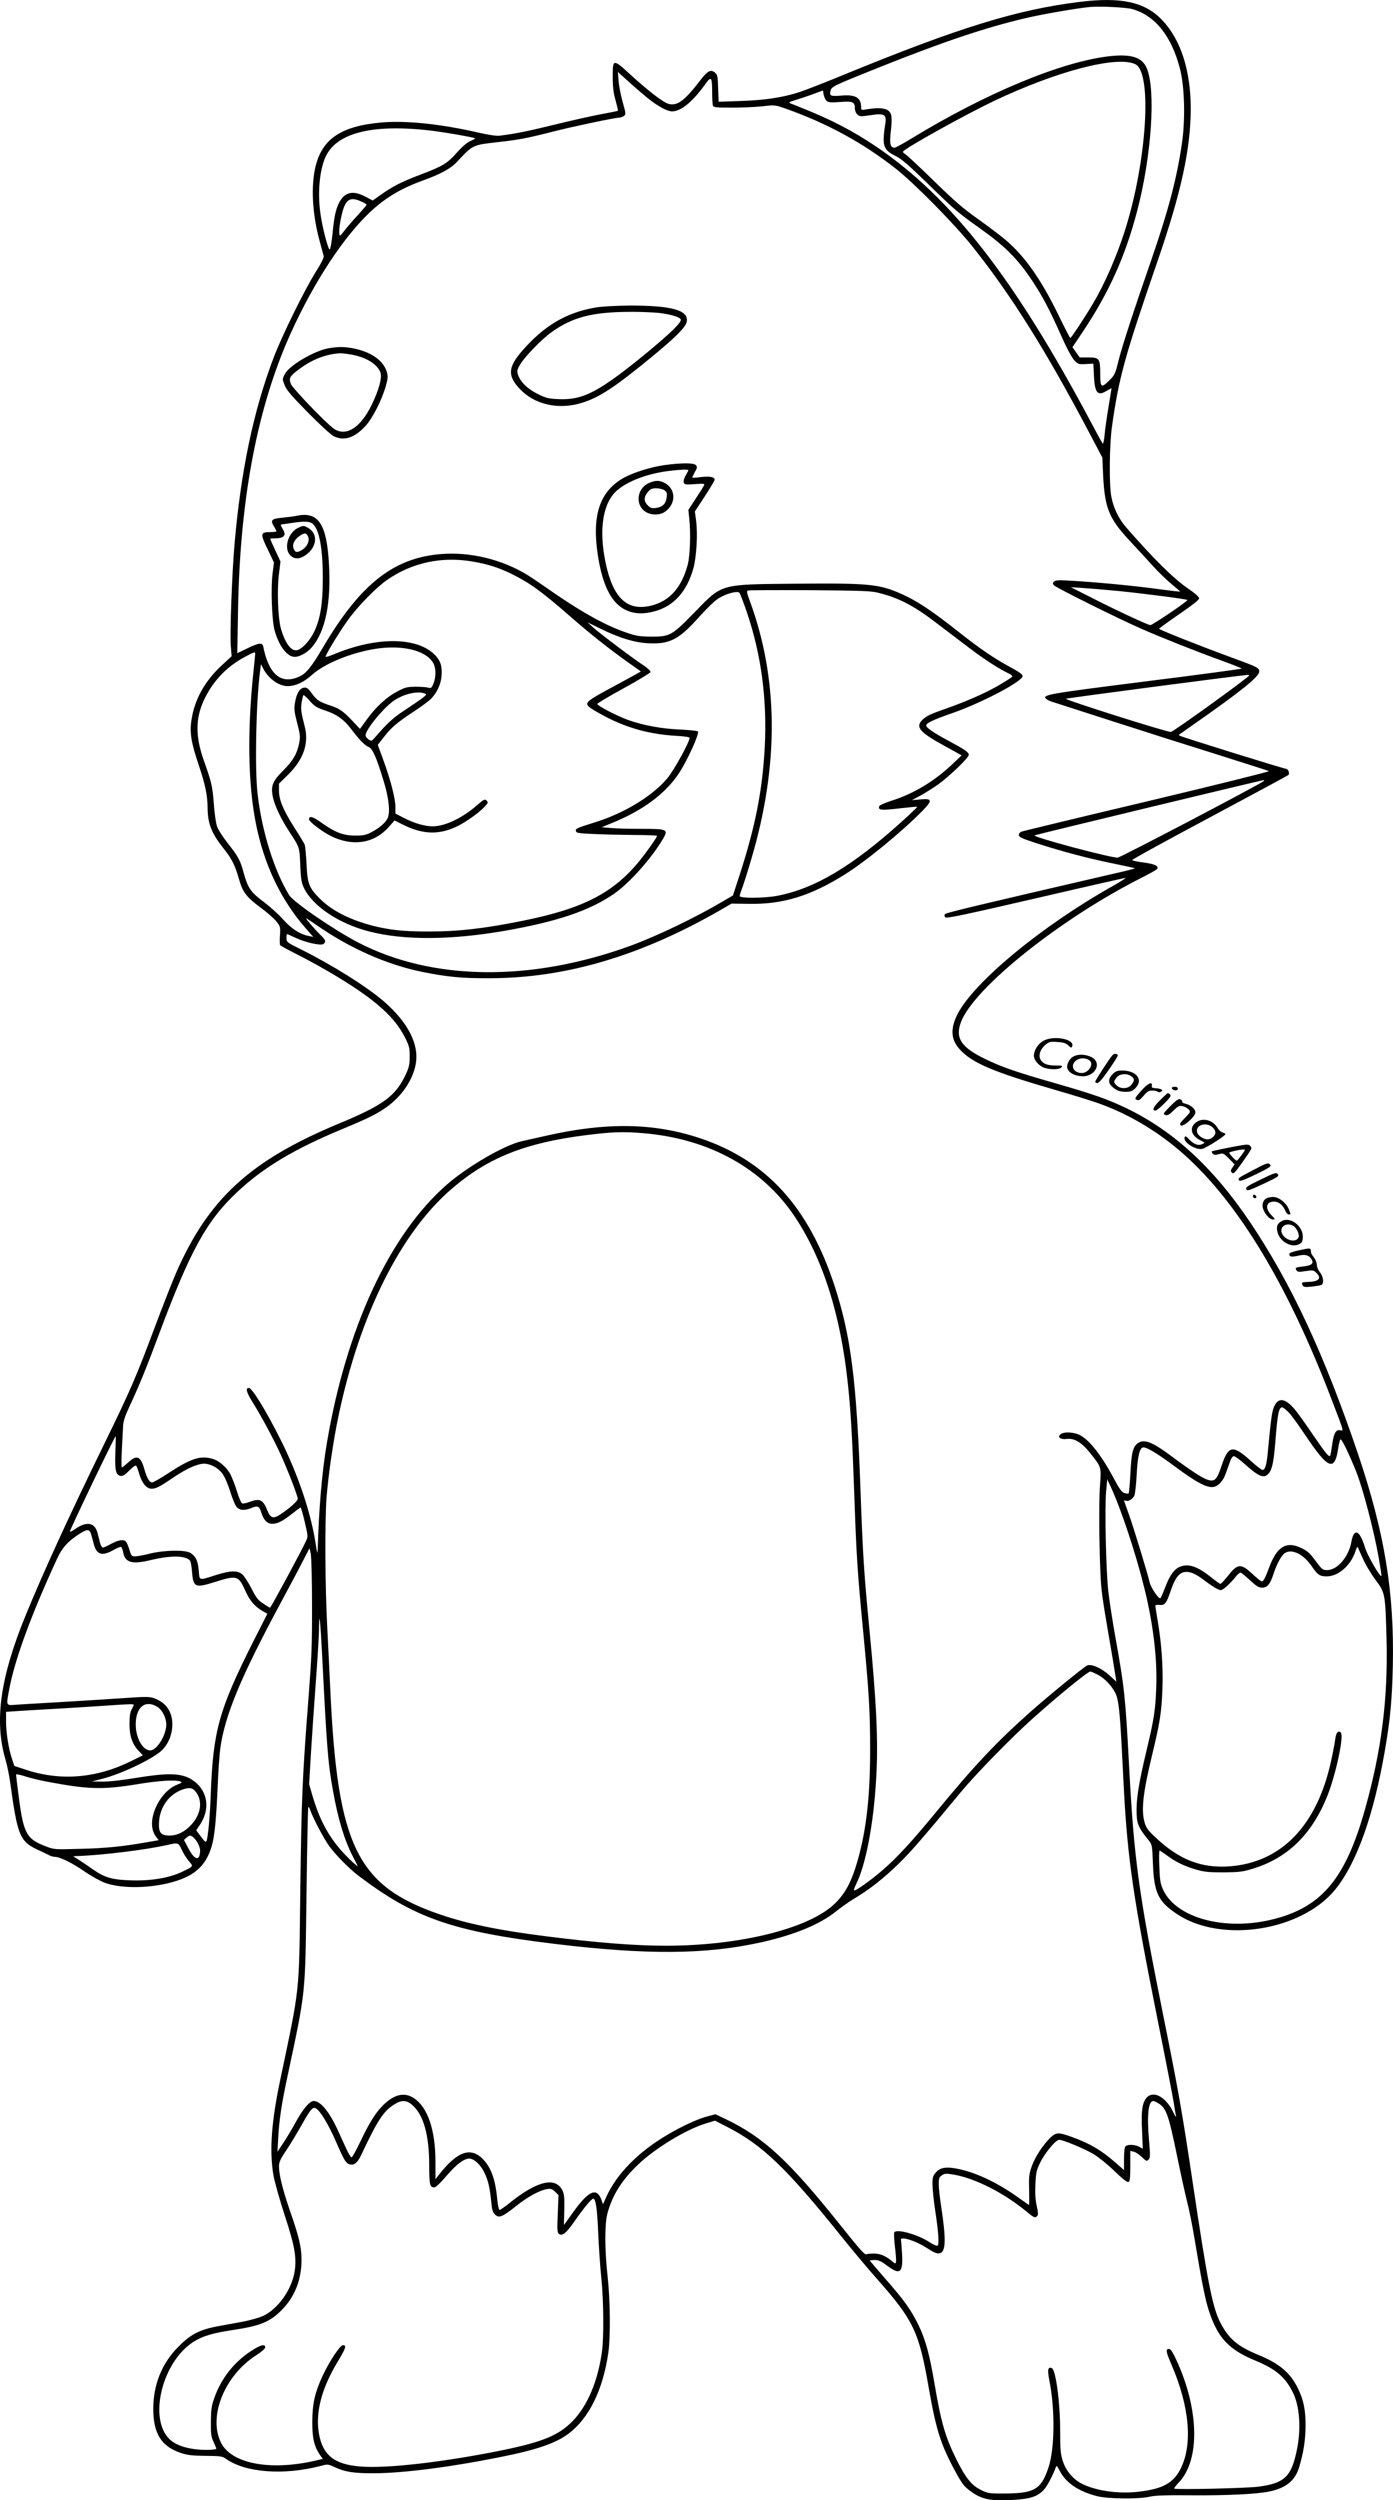 <?xml version="1.0" encoding="UTF-8"?>
<svg xmlns="http://www.w3.org/2000/svg" version="1.0" viewBox="0 0 1112.692 1996.814" preserveAspectRatio="xMidYMid meet">
  <g transform="translate(-232.16,1998.957) scale(0.1,-0.1)" fill="#000000" stroke="none">
    <path d="M10950 19975 c-505 -62 -970 -206 -1875 -577 -154 -64 -317 -127 -362 -142 -132 -44 -281 -67 -475 -73 l-176 -6 -4 107 c-3 98 -5 109 -26 126 -34 28 -59 14 -120 -66 -123 -160 -182 -203 -250 -184 -43 11 -168 108 -314 242 -128 118 -133 117 -132 -27 0 -81 6 -131 23 -189 12 -43 20 -80 19 -81 -2 -2 -66 -15 -143 -29 -77 -15 -248 -53 -380 -86 -215 -52 -285 -66 -420 -84 -25 -4 -84 5 -165 23 -306 71 -589 100 -786 82 -331 -30 -483 -140 -529 -384 -30 -156 -14 -369 41 -567 14 -52 28 -104 31 -115 3 -13 -19 -57 -62 -125 -90 -143 -272 -513 -339 -690 -160 -423 -260 -899 -311 -1485 -20 -233 -38 -712 -30 -813 l7 -83 -81 -75 c-135 -126 -216 -272 -240 -435 -16 -101 -2 -182 60 -366 51 -152 68 -235 69 -338 1 -125 32 -202 130 -325 61 -75 91 -135 121 -243 29 -103 60 -142 172 -226 51 -37 108 -87 126 -110 32 -41 33 -45 29 -111 -3 -37 -2 -73 1 -78 3 -5 49 -31 101 -57 271 -136 528 -294 674 -416 106 -88 176 -172 224 -268 33 -67 37 -82 36 -151 0 -63 -6 -87 -31 -141 -82 -174 -178 -245 -537 -394 -707 -294 -1041 -601 -1300 -1196 -30 -69 -104 -259 -165 -421 -153 -409 -196 -509 -413 -953 -274 -561 -481 -1013 -621 -1355 -204 -497 -252 -844 -162 -1152 14 -46 32 -135 40 -198 56 -408 76 -456 213 -521 37 -17 79 -37 94 -45 14 -8 36 -14 47 -14 41 0 140 -49 237 -116 53 -37 127 -78 163 -91 122 -45 327 -46 504 -4 205 49 303 133 351 301 22 78 34 202 46 465 5 127 15 266 21 310 36 264 165 573 481 1160 80 149 165 308 188 355 l44 85 10 -45 c5 -25 10 -208 10 -415 1 -313 -4 -423 -27 -720 -51 -658 -57 -808 -67 -1575 -10 -820 -1 -734 -159 -1487 -71 -335 -88 -565 -56 -762 9 -53 49 -195 91 -325 84 -254 99 -351 75 -469 -29 -136 -132 -277 -243 -331 -33 -16 -103 -36 -165 -48 -59 -11 -153 -28 -207 -38 -141 -27 -213 -64 -311 -164 -130 -131 -198 -299 -199 -491 -1 -201 64 -305 224 -357 52 -17 91 -21 195 -22 118 -1 133 -3 162 -24 154 -110 461 -133 754 -57 59 16 61 15 112 -8 83 -40 158 -51 322 -50 234 2 605 49 1001 129 293 58 444 110 548 188 163 123 274 349 317 647 18 125 15 418 -6 609 -24 215 -24 413 -2 500 39 146 115 268 244 391 138 132 385 282 543 330 l73 22 101 -52 c277 -142 471 -328 903 -866 88 -110 218 -265 289 -345 294 -333 336 -421 414 -870 59 -337 96 -454 212 -668 53 -97 69 -119 119 -156 87 -65 155 -81 325 -73 156 8 214 27 266 85 27 31 71 115 93 177 6 17 10 13 31 -28 50 -97 149 -164 299 -203 89 -22 331 -25 420 -4 45 10 129 13 340 11 278 -2 511 9 614 30 136 28 208 87 241 198 35 119 50 217 50 333 0 124 -16 201 -61 293 -61 126 -149 199 -320 269 -165 68 -236 130 -303 263 -60 119 -100 326 -216 1103 -84 564 -117 751 -236 1340 -199 991 -234 1247 -274 2005 -29 545 -37 620 -110 1025 -21 118 -46 278 -55 355 -19 166 -30 668 -18 805 l9 95 28 -60 c83 -179 201 -534 270 -816 70 -284 103 -563 93 -794 -7 -178 -17 -243 -78 -499 -57 -238 -79 -370 -79 -471 0 -109 11 -137 95 -241 30 -37 30 -39 36 -193 9 -229 43 -299 192 -398 353 -236 995 -136 1265 197 171 211 307 594 396 1111 42 242 57 403 63 671 13 589 -65 1064 -277 1693 -271 800 -534 1364 -864 1855 -291 432 -608 725 -981 906 -156 75 -263 113 -580 204 -304 87 -425 129 -550 190 -197 95 -246 169 -197 298 105 275 803 831 1453 1157 59 30 110 59 114 65 14 23 -19 39 -106 51 -49 6 -92 15 -94 19 -3 5 275 157 618 340 342 183 626 336 630 340 13 12 -2 50 -20 50 -17 0 -844 257 -851 265 -3 3 -3 6 -1 8 2 2 74 52 159 112 342 240 480 352 480 391 0 30 -12 36 -225 114 -257 94 -575 221 -575 228 1 4 73 56 160 116 106 73 160 115 160 127 0 11 -33 41 -91 80 -114 78 -278 241 -493 488 -58 67 -100 153 -117 242 -19 95 -16 417 5 564 56 394 100 553 364 1320 189 548 264 895 265 1215 0 308 -80 555 -230 711 -137 143 -326 184 -653 144z m416 -58 c181 -51 312 -213 380 -473 38 -142 45 -409 16 -604 -42 -284 -109 -535 -247 -935 -141 -406 -231 -683 -260 -800 -25 -101 -31 -113 -71 -152 -66 -66 -74 -60 -74 50 0 123 -7 132 -96 132 l-68 0 -29 41 -29 41 80 119 c211 315 342 605 437 969 114 434 150 958 78 1137 -36 89 -122 118 -296 99 -383 -42 -992 -295 -1594 -663 -61 -37 -118 -68 -126 -68 -32 0 -40 28 -32 108 14 130 12 159 -13 184 -25 25 -85 30 -174 15 -47 -8 -48 -8 -48 17 0 76 -45 102 -160 92 -85 -7 -95 -2 -84 39 8 33 18 38 379 183 523 209 857 321 1180 397 137 32 404 78 515 89 82 7 284 -3 336 -17z m24 -440 c138 -65 92 -786 -86 -1338 -64 -200 -160 -420 -252 -574 -61 -104 -174 -275 -181 -275 -3 0 -47 85 -97 188 -136 279 -264 461 -415 591 -38 33 -138 109 -221 168 -122 86 -193 148 -358 309 -113 111 -216 206 -228 213 -13 7 -20 16 -17 20 16 28 501 297 724 403 502 239 983 365 1131 295z m-3895 -271 c78 -63 156 -106 195 -106 72 0 165 77 270 224 43 59 50 49 50 -71 0 -50 3 -98 6 -107 5 -14 29 -16 156 -16 82 0 192 5 244 11 95 11 95 11 187 -21 331 -118 616 -274 877 -480 150 -119 464 -438 606 -615 312 -391 592 -837 946 -1510 l95 -180 6 -140 c13 -265 47 -347 215 -527 59 -63 142 -154 186 -202 43 -48 110 -112 148 -143 38 -31 67 -57 66 -58 -2 -2 -80 7 -175 20 -190 26 -440 50 -668 65 -125 8 -152 7 -164 -5 -12 -12 -12 -17 -1 -30 15 -18 519 -269 703 -349 154 -68 447 -184 649 -257 82 -30 148 -56 148 -59 0 -3 -348 -50 -772 -103 -781 -99 -823 -106 -790 -139 7 -7 29 -18 50 -24 20 -6 234 -75 475 -153 241 -78 619 -198 840 -267 221 -70 408 -129 414 -133 7 -4 -429 -112 -970 -241 -540 -128 -992 -237 -1004 -242 -14 -4 -23 -16 -23 -27 0 -17 23 -27 138 -65 201 -65 414 -122 612 -162 96 -20 176 -37 178 -39 2 -1 -48 -15 -110 -29 -1165 -270 -1402 -326 -1409 -338 -5 -7 -3 -18 4 -25 9 -10 164 23 722 152 391 91 713 164 717 163 4 -2 -41 -30 -99 -63 -570 -320 -1114 -770 -1244 -1027 -57 -114 -52 -200 17 -277 100 -111 265 -181 764 -326 140 -40 300 -90 355 -110 219 -79 437 -205 625 -363 456 -382 872 -1062 1233 -2012 98 -256 93 -238 63 -233 -34 7 -52 -26 -64 -120 -6 -43 -13 -81 -16 -84 -11 -11 -36 21 -137 168 -56 83 -119 171 -140 196 -79 97 -136 106 -170 29 -18 -41 -24 -89 -49 -347 -10 -117 -22 -159 -44 -159 -8 0 -49 32 -92 71 -145 132 -180 126 -235 -38 -37 -113 -56 -131 -115 -110 -42 14 -135 75 -284 186 -154 115 -218 140 -269 105 -40 -28 -52 -77 -60 -241 -4 -84 -11 -156 -14 -160 -4 -4 -20 -2 -35 3 -21 7 -40 34 -83 115 -108 203 -215 333 -295 357 -55 16 -106 15 -129 -2 -31 -22 -4 -45 45 -39 63 9 121 -26 191 -114 89 -112 88 -108 77 -258 -12 -156 -4 -678 12 -825 10 -94 23 -171 89 -555 10 -60 21 -127 24 -148 l6 -38 -55 50 c-63 58 -147 95 -179 79 -34 -18 -297 -233 -447 -365 -281 -250 -453 -432 -772 -821 -184 -223 -298 -347 -412 -446 -91 -80 -221 -172 -230 -164 -3 4 3 23 14 45 78 153 141 479 162 843 18 294 4 602 -55 1210 -43 448 -51 576 -70 1100 -31 870 -76 1227 -206 1627 -206 632 -546 1006 -1078 1183 -366 122 -749 128 -1227 19 -76 -17 -165 -37 -196 -44 -138 -31 -432 -202 -598 -347 -459 -402 -805 -1149 -959 -2073 -38 -226 -62 -513 -72 -845 -1 -36 -4 -26 -15 45 -34 222 -114 474 -228 726 -110 240 -275 524 -306 524 -29 0 -20 -35 28 -112 71 -114 165 -288 224 -416 59 -130 138 -334 138 -358 0 -17 -67 -77 -137 -123 -58 -39 -81 -32 -105 29 -35 88 -61 101 -145 69 -23 -9 -49 -14 -57 -11 -8 3 -26 45 -41 94 -15 48 -38 109 -51 134 -28 57 -90 112 -143 127 -96 29 -172 5 -344 -107 -68 -45 -131 -81 -140 -81 -22 0 -41 33 -62 105 -30 106 -60 119 -129 55 -24 -22 -47 -40 -51 -40 -4 0 -4 64 0 142 4 79 9 166 10 193 2 35 17 80 50 150 74 158 137 311 235 575 251 672 382 911 627 1140 207 194 448 339 826 497 222 92 284 123 364 179 123 87 212 217 235 344 30 158 -62 337 -259 506 -141 120 -408 287 -655 410 -115 57 -118 60 -118 91 0 18 2 33 4 33 2 0 33 -14 68 -30 83 -39 204 -65 224 -49 22 18 17 32 -27 74 -53 52 -128 142 -109 130 8 -5 42 -27 75 -50 269 -189 571 -322 857 -379 196 -39 309 -50 533 -49 603 1 1200 177 1830 538 l100 58 145 -2 c266 -4 484 63 754 231 172 107 460 343 625 511 83 85 80 101 -16 92 l-68 -6 71 38 c38 21 100 60 137 86 92 66 247 215 247 238 0 21 -28 40 -165 114 -117 63 -175 103 -175 120 0 20 53 45 210 100 231 80 560 253 560 295 0 13 -27 33 -92 68 -136 73 -253 153 -428 292 -198 156 -311 232 -424 285 -194 90 -263 98 -857 93 -624 -6 -593 3 -819 -228 -182 -187 -197 -195 -345 -195 -97 1 -121 5 -202 33 -158 54 -342 155 -568 310 -60 42 -139 96 -175 120 -198 136 -454 209 -695 199 -404 -18 -679 -228 -989 -757 -82 -139 -126 -195 -174 -219 -149 -75 -252 6 -297 232 -7 37 -32 35 -129 -12 l-79 -38 6 341 c14 854 143 1564 388 2139 175 409 416 793 636 1013 132 132 265 215 458 284 137 50 218 94 266 146 130 139 123 135 331 159 159 17 236 32 443 85 152 39 489 110 523 110 10 0 26 6 37 13 17 13 17 17 -9 109 -15 53 -30 129 -33 169 l-6 74 84 -76 c46 -42 115 -101 154 -133z m1431 -24 c15 -11 39 -12 107 -7 100 8 117 0 117 -50 0 -19 8 -39 20 -50 19 -17 27 -17 101 -6 122 19 137 7 119 -89 -5 -29 -10 -76 -10 -105 0 -66 22 -96 98 -133 43 -20 104 -73 252 -217 216 -211 243 -234 412 -354 207 -147 304 -244 423 -421 83 -125 138 -228 230 -435 47 -106 88 -182 108 -203 30 -32 35 -33 92 -30 l60 3 5 -101 c7 -136 30 -161 106 -113 19 11 34 19 34 17 0 -3 -11 -69 -24 -149 -13 -79 -28 -179 -31 -222 -4 -43 -11 -75 -15 -70 -5 4 -45 78 -90 163 -613 1153 -1117 1801 -1720 2209 -179 121 -355 213 -580 303 -41 17 -86 35 -100 40 -23 9 -19 12 50 33 41 13 104 34 140 48 l65 24 6 -35 c4 -19 15 -42 25 -50z m-3142 -238 c101 -13 298 -47 331 -58 6 -2 -9 -11 -32 -21 -28 -11 -65 -42 -109 -91 -80 -90 -112 -110 -296 -180 -155 -59 -218 -92 -316 -161 l-63 -45 -59 31 c-99 53 -166 37 -210 -49 -27 -53 -40 -115 -53 -253 -7 -65 -16 -119 -22 -120 -12 -2 -60 181 -74 288 -24 167 -6 351 42 454 91 194 385 264 861 205z m-576 -564 c23 -10 42 -22 42 -26 0 -3 -30 -38 -66 -78 -37 -39 -85 -95 -108 -124 -39 -51 -41 -52 -44 -26 -2 15 1 54 7 88 32 179 66 213 169 166z m888 -2875 c125 -22 205 -47 312 -99 146 -72 243 -142 485 -354 147 -128 288 -240 435 -345 l113 -80 -68 -38 c-37 -20 -133 -73 -213 -116 -174 -95 -179 -104 -93 -156 211 -127 413 -190 653 -204 63 -3 110 -10 110 -16 0 -33 -125 -260 -177 -322 -119 -142 -339 -277 -573 -351 -159 -50 -162 -52 -158 -72 3 -15 21 -18 138 -23 74 -4 219 -7 323 -8 103 0 187 -4 187 -7 0 -11 -81 -126 -137 -196 -211 -260 -453 -385 -935 -482 -313 -63 -513 -86 -757 -86 -190 0 -307 12 -437 45 -184 47 -331 121 -425 215 -89 88 -102 121 -109 280 -4 74 -10 144 -15 155 -5 11 -40 70 -79 130 -92 145 -125 223 -126 298 l0 58 73 72 c123 121 167 249 133 383 -30 116 -33 141 -25 195 5 28 11 54 14 57 3 3 26 -17 50 -45 39 -45 56 -55 124 -78 92 -30 149 -71 206 -146 68 -89 109 -132 139 -144 34 -14 63 -80 122 -273 43 -141 54 -253 31 -299 -20 -38 -65 -76 -131 -111 -42 -22 -64 -26 -126 -26 -95 0 -163 26 -266 100 -74 53 -104 62 -104 29 0 -17 103 -96 170 -130 175 -89 350 -63 466 69 l47 53 66 -33 c162 -81 294 -84 442 -10 68 35 164 103 209 150 31 33 33 38 18 52 -14 14 -21 10 -77 -38 -115 -101 -254 -167 -351 -168 -65 0 -152 25 -232 67 l-68 35 0 53 c0 67 -36 206 -94 368 l-47 128 45 57 c60 79 105 118 237 205 63 41 128 89 146 108 46 49 76 115 81 175 7 79 -5 120 -45 165 -138 153 -471 158 -817 12 -32 -13 -60 -22 -63 -19 -7 7 103 189 175 290 79 111 228 264 317 325 199 138 436 188 681 146z m5164 -236 c209 -21 538 -64 546 -71 7 -8 -280 -202 -296 -201 -22 2 -265 115 -465 217 l-170 86 90 -6 c50 -3 182 -14 295 -25z m-1930 -12 c168 -41 286 -101 470 -242 65 -49 181 -137 257 -195 125 -96 253 -178 326 -211 15 -7 26 -17 24 -23 -2 -5 -52 -38 -113 -73 -113 -65 -268 -132 -459 -198 -80 -28 -119 -48 -143 -72 -61 -59 -29 -99 171 -209 l140 -77 -67 -64 c-150 -143 -316 -243 -498 -300 -48 -16 -90 -34 -93 -42 -12 -32 13 -35 157 -18 78 9 144 15 146 13 2 -2 -54 -56 -125 -120 -395 -356 -694 -534 -994 -591 -101 -19 -299 -21 -299 -2 0 6 9 37 21 67 11 30 45 136 74 236 219 742 215 1431 -13 2051 -27 73 -28 82 -14 87 10 2 231 3 492 2 393 -3 486 -6 540 -19z m-1041 -162 c115 -341 161 -697 141 -1077 -19 -347 -76 -633 -202 -1021 l-52 -159 -85 -50 c-225 -132 -525 -276 -739 -354 -792 -287 -1575 -278 -2165 26 -191 98 -522 325 -556 381 -121 199 -218 511 -252 809 -23 202 -12 737 20 980 l7 55 21 -40 c41 -77 123 -135 191 -135 65 0 129 30 196 90 97 87 296 171 490 205 220 38 414 -6 476 -107 25 -41 26 -112 4 -168 -15 -36 -19 -39 -43 -32 -14 4 -60 7 -101 7 -68 -1 -82 -4 -149 -40 -84 -44 -173 -128 -245 -229 l-49 -68 -61 65 c-73 77 -103 98 -176 122 -86 28 -108 42 -147 96 -29 40 -41 49 -61 47 -36 -4 -60 -43 -73 -114 -10 -55 -8 -73 16 -168 25 -95 26 -112 16 -163 -17 -84 -48 -138 -127 -217 -85 -85 -100 -122 -84 -207 13 -68 64 -177 134 -284 82 -126 80 -119 86 -265 5 -113 10 -143 30 -183 70 -145 281 -286 522 -347 278 -71 648 -69 1078 5 423 74 680 161 876 296 127 88 307 292 395 445 39 70 29 74 -180 74 -97 0 -207 3 -245 7 l-68 6 78 32 c250 101 429 234 539 399 68 103 167 322 151 334 -6 5 -69 12 -141 15 -149 6 -298 34 -418 77 -87 32 -239 110 -244 127 -2 5 92 61 209 125 117 64 214 123 216 130 2 8 -22 31 -55 53 -85 55 -351 256 -403 303 l-45 41 100 -49 c155 -76 272 -112 386 -118 173 -8 244 29 413 219 52 58 116 120 143 137 60 39 153 65 170 48 6 -6 34 -78 62 -161z m-3929 -327 c0 -7 -7 -76 -15 -153 -49 -474 -42 -889 21 -1205 65 -325 197 -603 393 -829 l65 -74 -35 7 c-72 14 -137 56 -205 131 -36 41 -106 104 -155 141 -103 76 -128 112 -160 229 -28 104 -43 132 -128 240 -39 49 -78 110 -86 135 -9 25 -20 104 -25 175 -11 146 -19 179 -80 350 -71 200 -68 347 10 503 71 141 179 252 319 326 73 39 81 42 81 24z m7940 -173 c0 -12 -589 -438 -625 -451 -17 -7 -848 256 -839 265 5 5 1391 187 1447 190 9 1 17 -1 17 -4z m-6586 -144 c17 -6 14 -11 -20 -38 -22 -16 -84 -59 -139 -95 -91 -59 -139 -103 -233 -212 -30 -36 -34 -37 -55 -23 -12 8 -24 22 -25 31 -7 36 118 195 211 269 77 60 199 92 261 68z m6701 -700 c-28 -25 -1145 -611 -1166 -611 -64 0 -678 164 -664 178 4 4 1806 439 1830 441 6 1 6 -2 0 -8z m-4950 -2812 c523 -45 949 -281 1207 -669 223 -336 363 -776 422 -1330 23 -217 34 -400 51 -875 18 -513 25 -620 70 -1090 49 -513 57 -655 57 -965 0 -398 -36 -681 -117 -936 -43 -135 -92 -219 -171 -293 -209 -196 -757 -331 -1344 -331 -246 0 -552 24 -960 76 -373 47 -626 99 -847 175 -661 227 -816 548 -873 1794 -6 127 -17 356 -25 510 -17 328 -19 834 -5 1026 15 182 53 448 95 648 170 812 497 1467 907 1818 289 248 587 366 1073 427 205 26 299 29 460 15z m5153 -2232 c22 -24 81 -106 132 -182 181 -271 233 -291 261 -102 6 42 15 74 20 71 15 -9 73 -131 124 -259 54 -136 141 -469 179 -684 14 -80 24 -146 22 -148 -11 -11 -113 166 -131 227 -42 141 -89 160 -109 45 -22 -120 -112 -225 -193 -225 -36 0 -42 5 -90 70 -52 70 -68 84 -127 111 -113 50 -186 3 -246 -158 -34 -91 -46 -113 -61 -113 -5 0 -39 27 -74 60 -92 85 -117 83 -195 -16 -28 -35 -54 -64 -60 -64 -5 0 -37 23 -72 51 -106 85 -176 111 -242 89 -51 -16 -89 -67 -126 -164 -18 -48 -36 -89 -40 -91 -13 -8 -77 88 -85 126 -14 65 -124 424 -164 538 -23 63 -41 116 -41 117 0 2 6 1 14 -2 20 -8 53 12 68 39 6 12 15 88 19 168 8 152 24 219 54 219 31 0 113 -50 255 -155 169 -126 254 -170 305 -161 41 8 77 48 99 111 9 25 23 65 32 90 9 27 22 45 31 45 9 0 45 -26 80 -57 125 -112 163 -126 202 -77 25 32 38 96 51 264 16 207 27 260 53 260 8 0 32 -20 55 -43z m-9375 -319 c-5 -145 4 -180 44 -186 16 -2 36 11 68 44 26 27 50 43 54 38 5 -5 16 -35 25 -66 21 -73 58 -118 97 -118 37 0 63 13 181 93 100 68 188 107 241 107 51 -1 113 -34 146 -81 18 -24 44 -86 62 -143 17 -56 40 -111 52 -123 24 -27 61 -29 117 -7 51 21 63 15 78 -34 19 -62 47 -92 88 -92 44 0 82 20 160 81 34 27 64 49 67 49 3 0 18 -52 33 -116 26 -112 27 -116 10 -152 -39 -84 -281 -532 -287 -532 -4 0 -29 15 -55 33 -41 26 -57 47 -94 121 -25 48 -58 99 -73 112 -38 33 -94 31 -209 -5 -142 -45 -132 -48 -139 37 -7 78 -23 111 -66 139 -40 26 -210 23 -323 -5 -47 -12 -99 -22 -117 -22 -30 0 -33 3 -47 51 -9 28 -21 58 -27 65 -18 22 -59 16 -119 -16 -30 -17 -60 -30 -67 -30 -7 0 -17 18 -23 40 -5 22 -14 57 -20 78 -21 82 -86 93 -174 33 -25 -18 -46 -28 -46 -23 0 16 358 762 366 762 1 0 0 -60 -3 -132z m-194 -650 c5 -18 15 -53 21 -78 23 -88 66 -101 157 -50 30 17 58 28 62 25 5 -2 12 -21 16 -41 15 -85 71 -101 225 -63 155 37 275 36 309 -5 6 -7 13 -45 16 -85 10 -130 24 -136 183 -86 176 55 188 52 242 -67 35 -80 75 -127 134 -162 l43 -25 -110 -217 c-277 -550 -323 -716 -342 -1224 -6 -172 -21 -338 -33 -371 -6 -16 -13 -11 -45 32 l-38 51 26 39 c96 138 63 298 -77 375 -80 43 -189 44 -427 5 -113 -19 -218 -31 -270 -30 l-86 1 90 23 c160 42 415 166 476 232 69 73 95 189 65 281 -20 59 -63 102 -129 127 -41 15 -59 16 -273 1 -126 -9 -348 -22 -494 -31 -146 -8 -298 -17 -337 -20 -86 -7 -83 -12 -57 126 43 233 175 593 383 1043 39 85 87 138 180 197 59 38 77 37 90 -3z m10167 -214 c19 -40 61 -109 95 -155 75 -100 76 -108 86 -469 12 -479 -40 -890 -172 -1360 -154 -548 -341 -776 -720 -875 -387 -102 -787 2 -893 233 -22 49 -26 74 -30 184 -3 70 -2 128 2 128 4 0 30 -18 59 -39 70 -52 140 -86 234 -113 65 -19 101 -22 218 -22 122 1 151 4 230 28 282 85 477 276 600 585 67 168 133 477 107 503 -22 22 -39 0 -46 -59 -4 -32 -19 -109 -33 -172 -113 -513 -397 -806 -810 -837 -222 -16 -398 51 -585 225 -65 60 -80 81 -93 123 -29 100 -14 238 60 544 62 255 75 341 82 529 6 174 -7 357 -38 540 -10 61 -19 115 -19 120 0 7 14 9 34 7 42 -5 55 12 90 116 44 127 84 163 161 142 22 -6 60 -27 85 -46 80 -61 133 -94 153 -94 18 0 73 49 124 113 13 15 28 27 33 27 6 0 40 -27 75 -60 54 -50 70 -60 100 -60 40 0 63 28 91 115 26 78 62 143 89 161 56 37 149 -9 215 -106 47 -69 63 -80 120 -80 91 0 189 85 227 196 16 46 17 47 26 24 6 -14 25 -57 43 -96z m-8321 -760 c37 -732 46 -853 86 -1074 40 -226 91 -395 158 -525 20 -38 38 -74 40 -80 2 -5 -27 19 -64 55 -150 146 -235 291 -300 517 l-24 83 14 242 c8 134 26 396 40 583 14 187 25 376 25 419 0 159 11 62 25 -220z m6193 -148 c55 -28 111 -86 142 -146 25 -49 35 -132 50 -405 6 -110 15 -283 20 -385 29 -539 77 -864 265 -1805 63 -313 121 -613 130 -665 8 -52 17 -106 20 -120 3 -14 -6 -2 -19 25 -57 124 -158 182 -214 123 -36 -39 -46 -106 -38 -265 l6 -144 -29 16 c-36 18 -92 20 -109 3 -8 -8 -12 -45 -12 -101 l0 -89 -67 59 c-115 101 -208 155 -353 207 -102 37 -123 36 -166 -5 -61 -58 -125 -156 -151 -231 -22 -63 -24 -84 -21 -189 2 -66 1 -119 -1 -119 -2 0 -33 22 -70 48 -166 121 -337 205 -484 237 -103 23 -153 16 -189 -25 -24 -26 -28 -39 -28 -94 0 -35 9 -121 19 -192 29 -188 36 -290 22 -299 -7 -4 -35 8 -64 27 -93 62 -263 109 -282 79 -4 -7 -1 -58 5 -114 7 -56 11 -111 9 -121 -4 -18 -6 -17 -34 6 -50 42 -95 60 -146 60 -27 -1 -53 -3 -57 -6 -12 -7 -49 34 -213 239 -405 507 -607 694 -904 837 l-88 42 -66 -17 c-75 -20 -198 -76 -315 -145 -233 -136 -408 -313 -491 -497 l-27 -60 -10 30 c-38 110 -104 82 -233 -100 -37 -52 -68 -95 -69 -95 0 0 1 53 3 119 2 97 0 125 -14 155 -54 114 -204 79 -426 -101 -36 -29 -71 -53 -77 -53 -5 0 -13 33 -17 72 -14 159 -45 253 -105 322 -101 115 -212 80 -363 -114 l-27 -35 0 138 c0 257 -62 438 -174 511 -72 46 -148 31 -232 -46 -65 -60 -116 -139 -190 -294 -35 -74 -68 -134 -74 -134 -6 0 -25 30 -42 68 -17 37 -48 104 -68 149 -69 149 -138 233 -193 233 -31 0 -84 -62 -138 -160 -28 -52 -74 -129 -101 -170 l-50 -75 6 110 c7 138 26 268 72 482 151 712 143 639 154 1472 5 376 11 686 14 689 3 3 11 -10 17 -28 25 -70 109 -228 153 -288 54 -72 157 -177 231 -233 448 -339 753 -445 1565 -544 733 -89 1210 -86 1650 12 263 58 470 143 598 246 42 34 109 81 148 104 119 71 233 160 353 277 102 100 193 205 500 576 118 142 403 434 571 584 210 188 441 376 461 376 5 0 31 -11 57 -24z m-7698 -241 c0 -4 -8 -20 -17 -38 -12 -23 -17 -56 -17 -117 0 -97 23 -162 76 -217 l31 -32 -89 -44 c-282 -141 -572 -164 -853 -69 l-85 28 -18 55 c-27 78 -48 210 -48 299 l0 78 88 6 c48 3 206 13 352 21 146 9 317 19 380 24 153 11 200 12 200 6z m188 -17 c40 -25 71 -86 72 -140 0 -86 -75 -208 -129 -208 -59 0 -115 100 -115 205 -1 140 75 203 172 143z m-874 -599 c323 -61 440 -64 714 -19 175 29 306 37 346 21 15 -6 10 -10 -28 -25 -90 -35 -174 -147 -196 -265 -11 -61 -1 -114 30 -153 l19 -25 -97 -17 c-203 -35 -324 -47 -527 -52 -209 -6 -210 -6 -278 20 -155 59 -178 101 -217 407 -11 85 -20 159 -20 165 0 6 29 1 72 -13 39 -13 122 -33 182 -44z m1174 -71 c64 -70 54 -180 -25 -268 -53 -59 -113 -90 -176 -90 -72 0 -90 24 -85 109 7 123 85 227 198 262 44 13 66 10 88 -13z m-20 -366 c29 -19 62 -77 62 -111 -1 -87 -42 -81 -92 14 l-37 70 20 18 c24 19 29 20 47 9z m-85 -105 c13 -29 39 -70 57 -91 38 -43 40 -41 -55 -86 -100 -48 -246 -73 -405 -68 -154 5 -210 21 -308 89 -31 22 -79 55 -106 72 l-50 32 55 2 c201 9 529 50 694 87 92 21 91 21 118 -37z m1845 -2042 c88 -79 132 -240 132 -478 0 -158 5 -177 42 -177 10 0 51 39 95 91 78 91 140 139 183 139 37 0 88 -46 119 -108 31 -62 46 -126 57 -241 5 -59 11 -79 29 -97 32 -32 57 -22 170 68 93 74 187 125 248 135 30 4 40 1 63 -22 l27 -27 -6 -148 c-6 -125 -4 -150 8 -160 27 -23 60 4 131 107 71 102 131 173 144 173 20 0 32 -81 40 -275 5 -115 16 -277 25 -360 18 -175 21 -468 5 -586 -33 -238 -116 -434 -235 -556 -112 -114 -237 -165 -560 -232 -463 -94 -924 -148 -1136 -130 -206 16 -300 91 -330 263 -29 168 21 361 150 574 65 108 73 132 42 132 -23 0 -106 -125 -163 -246 -61 -132 -81 -219 -82 -364 -1 -133 16 -202 63 -269 l21 -29 -67 -16 c-359 -81 -665 -21 -747 147 -103 209 31 537 283 697 43 28 71 52 71 63 0 29 -37 20 -110 -28 -137 -88 -241 -219 -296 -375 -23 -64 -27 -92 -28 -190 -1 -99 2 -122 22 -164 12 -27 22 -50 22 -52 0 -11 -102 -14 -170 -5 -92 12 -162 39 -203 79 -172 163 -61 618 189 778 72 46 148 69 309 94 228 34 303 65 400 164 102 104 155 240 155 397 0 102 -19 182 -95 400 -56 164 -85 281 -85 348 0 32 11 58 59 128 32 48 86 138 120 198 77 136 91 152 119 134 34 -21 99 -130 157 -263 65 -150 80 -174 110 -182 36 -9 61 11 91 73 131 279 178 350 262 404 63 40 102 38 150 -6z m5962 13 c58 -39 77 -94 140 -399 32 -156 70 -329 84 -384 15 -55 42 -190 60 -300 59 -354 86 -488 117 -580 71 -210 158 -302 370 -389 161 -67 236 -130 297 -252 55 -108 68 -291 33 -459 -44 -216 -98 -267 -306 -295 -99 -13 -675 -26 -675 -15 0 4 18 28 41 52 168 182 158 583 -23 975 -30 65 -46 88 -59 88 -28 0 -24 -24 20 -125 145 -337 171 -637 73 -832 -59 -116 -144 -162 -341 -184 -158 -18 -337 8 -449 65 -70 36 -128 105 -152 184 -17 53 -20 93 -20 236 0 230 -35 491 -67 503 -31 12 -36 -13 -20 -95 47 -232 44 -552 -7 -701 -60 -177 -112 -206 -371 -206 -101 0 -115 2 -168 29 -73 35 -121 94 -192 236 -93 185 -126 301 -180 620 -38 224 -70 342 -124 455 -61 126 -117 204 -270 378 -66 76 -121 140 -121 143 0 2 18 4 39 4 31 0 52 -10 99 -45 103 -78 128 -58 119 95 -3 53 -7 103 -9 111 -7 31 115 -6 199 -60 70 -45 90 -53 114 -46 46 15 48 112 9 369 -11 71 -20 153 -20 182 0 47 3 56 26 71 23 15 34 15 95 5 173 -30 406 -149 590 -303 51 -42 61 -46 77 -26 7 8 6 31 -5 77 -10 45 -14 98 -11 171 4 91 8 114 35 170 37 80 127 189 155 189 31 0 195 -68 273 -113 40 -24 111 -81 167 -135 65 -63 102 -92 113 -89 12 5 15 28 15 128 l0 121 28 -7 c15 -3 44 -23 65 -43 34 -33 39 -35 53 -20 14 14 14 31 4 153 -18 202 -6 315 34 315 7 0 28 -10 46 -22z M7081 17534 c-235 -40 -412 -144 -588 -346 -113 -131 -118 -197 -24 -300 120 -131 317 -175 506 -114 139 44 263 127 560 371 179 148 261 229 271 271 24 95 -116 135 -466 133 -99 -1 -211 -7 -259 -15z m509 -44 c96 -12 170 -35 170 -55 0 -26 -93 -115 -272 -263 -381 -312 -508 -379 -703 -370 -83 3 -101 8 -168 41 -82 40 -138 96 -158 154 -9 30 -8 39 17 81 35 61 172 202 250 258 167 120 325 161 619 163 88 1 199 -4 245 -9z M4950 17209 c-115 -19 -315 -136 -352 -205 -22 -41 -22 -42 -3 -90 15 -39 53 -84 184 -217 91 -93 184 -178 206 -190 84 -43 170 -15 259 84 55 61 127 203 158 311 19 67 20 82 9 118 -26 88 -121 156 -256 185 -78 16 -123 17 -205 4z m170 -50 c122 -19 218 -78 241 -146 13 -42 -13 -138 -71 -258 -90 -185 -209 -258 -306 -186 -62 45 -324 318 -338 352 -19 46 -11 64 58 115 108 82 215 124 331 132 11 1 49 -3 85 -9z M7629 16275 c-116 -16 -263 -64 -340 -110 -179 -109 -239 -296 -193 -603 29 -197 84 -334 163 -403 74 -66 171 -84 286 -53 156 40 262 156 315 344 25 91 36 274 22 380 l-10 75 79 120 c43 67 79 126 79 133 0 22 -35 29 -105 22 -38 -5 -71 -7 -73 -5 -2 2 7 21 19 43 20 34 21 42 10 56 -17 20 -111 20 -252 1z m191 -41 c0 -3 -10 -22 -22 -43 -13 -23 -19 -45 -14 -56 6 -16 15 -17 87 -12 64 5 80 4 76 -6 -3 -8 -32 -55 -66 -106 l-61 -94 7 -66 c13 -113 7 -300 -12 -371 -48 -181 -143 -289 -287 -326 -195 -50 -309 56 -369 341 -56 269 -22 481 94 580 88 75 247 134 417 154 93 11 150 13 150 5z M7503 16131 c-85 -39 -108 -151 -44 -214 40 -40 119 -49 169 -18 96 61 96 187 0 235 -41 21 -74 20 -125 -3z m126 -57 c20 -14 22 -23 18 -57 -7 -51 -33 -77 -85 -84 -34 -5 -44 -1 -66 20 -33 33 -33 67 0 106 21 26 33 31 68 31 23 0 52 -7 65 -16z M4695 15871 c-22 -5 -75 -12 -117 -16 -88 -8 -99 -19 -68 -70 11 -18 20 -35 20 -39 0 -3 -22 -6 -49 -6 -80 0 -82 -13 -22 -136 l51 -107 -11 -86 c-15 -114 -6 -376 16 -456 32 -115 90 -198 147 -210 39 -9 109 26 151 76 108 125 155 356 136 669 -18 315 -85 415 -254 381z m123 -64 c54 -44 82 -195 82 -436 0 -202 -19 -321 -68 -425 -32 -67 -88 -131 -130 -147 -50 -19 -103 49 -138 176 -22 83 -30 297 -15 425 l13 105 -41 88 c-23 49 -41 91 -41 93 0 2 15 4 33 4 79 0 99 23 66 76 -11 19 -17 34 -12 35 4 0 49 6 98 14 93 13 130 11 153 -8z M4701 15773 c-79 -39 -114 -162 -62 -217 33 -35 77 -34 128 3 86 63 96 165 21 211 -40 24 -44 24 -87 3z m81 -68 c15 -33 -6 -82 -46 -106 -41 -25 -54 -24 -68 6 -15 33 3 73 45 103 41 28 55 28 69 -3z M10656 11677 c-43 -24 -76 -76 -76 -119 0 -37 44 -85 88 -98 54 -15 117 -12 132 5 11 13 5 15 -43 15 -69 0 -101 12 -122 44 -22 33 -6 85 38 122 28 23 37 26 94 22 48 -3 68 -9 87 -27 23 -22 26 -22 32 -7 22 57 -150 89 -230 43z M11207 11562 c-27 -32 -137 -201 -137 -212 0 -5 8 -10 18 -10 11 0 44 38 90 105 40 57 72 109 72 114 0 17 -28 19 -43 3z M10902 11555 c-40 -18 -68 -75 -52 -105 16 -30 51 -49 101 -55 115 -15 183 107 85 154 -43 20 -97 23 -134 6z m124 -36 c35 -29 -10 -99 -63 -99 -68 0 -96 61 -46 100 30 23 81 23 109 -1z M11209 11411 c-35 -35 -37 -70 -6 -98 35 -33 62 -43 112 -43 38 0 52 5 76 29 66 67 9 141 -107 141 -37 0 -51 -6 -75 -29z m149 -17 c27 -19 28 -34 1 -68 -26 -33 -84 -36 -117 -6 -27 26 -27 31 -1 64 24 31 81 36 117 10z M11437 11278 c-51 -58 -54 -64 -36 -72 16 -8 26 -2 55 32 28 33 42 42 67 42 18 0 39 -4 47 -10 9 -6 19 -5 28 3 12 9 11 12 -5 18 -10 4 -31 8 -46 8 -21 1 -27 5 -25 18 7 39 -31 22 -85 -39z M11682 11298 c7 -20 48 -23 48 -4 0 11 -9 16 -26 16 -16 0 -24 -5 -22 -12z M11586 11201 c-54 -54 -64 -81 -33 -81 7 0 38 26 70 58 45 45 55 60 45 70 -7 7 -15 12 -18 12 -3 0 -32 -27 -64 -59z M11670 11156 c-58 -60 -61 -64 -40 -71 18 -6 31 2 65 35 37 36 47 41 73 35 16 -3 38 -15 48 -26 17 -19 16 -21 -30 -68 -38 -39 -44 -50 -33 -59 19 -16 117 70 117 103 0 28 -38 61 -81 70 -16 4 -27 11 -24 15 3 5 -3 13 -13 19 -16 8 -29 -1 -82 -53z M11883 11031 c-64 -40 -52 -108 24 -147 42 -21 42 -21 17 -32 -31 -15 -67 -1 -105 39 -24 26 -30 28 -35 15 -14 -37 86 -103 140 -92 31 6 185 104 186 118 0 4 -10 10 -23 13 -12 3 -30 19 -39 35 -35 61 -111 85 -165 51z m121 -42 c15 -12 26 -30 26 -44 0 -26 -33 -55 -63 -55 -32 0 -77 30 -83 56 -14 57 66 86 120 43z M12240 10843 c-64 -10 -235 -45 -239 -49 -2 -2 1 -10 8 -18 9 -11 20 -12 48 -4 35 9 38 8 81 -35 l45 -46 -17 -26 c-16 -24 -16 -29 -4 -41 12 -13 23 -2 80 78 83 119 82 116 68 133 -12 15 -22 16 -70 8z m-1 -78 c-18 -25 -35 -45 -39 -45 -10 0 -64 59 -59 65 7 6 79 23 107 24 23 1 23 0 -9 -44z M12330 10644 c-119 -62 -122 -65 -111 -82 6 -9 39 3 135 49 103 50 124 64 115 75 -17 21 -25 18 -139 -42z M12393 10570 c-96 -46 -122 -62 -117 -75 8 -20 16 -17 155 48 99 47 109 54 97 69 -12 16 -23 12 -135 -42z M12330 10436 c0 -9 7 -16 16 -16 17 0 14 22 -4 28 -7 2 -12 -3 -12 -12z M12437 10419 c-29 -17 -39 -55 -23 -92 18 -43 52 -77 77 -77 18 0 17 3 -10 31 -58 57 -48 112 18 112 36 0 69 -26 88 -70 7 -18 20 -33 28 -33 18 0 18 2 1 43 -21 51 -80 97 -124 97 -20 0 -45 -5 -55 -11z M12561 10238 c-35 -19 -45 -40 -37 -81 15 -79 108 -136 173 -105 23 11 28 20 31 53 6 89 -96 170 -167 133z m90 -38 c26 -14 51 -67 44 -90 -15 -46 -97 -32 -129 20 -32 55 24 102 85 70z M12693 10003 c-46 -10 -73 -20 -73 -29 0 -21 16 -25 67 -14 59 14 88 7 109 -25 23 -36 6 -52 -66 -60 -61 -7 -66 -10 -51 -33 7 -11 22 -12 71 -4 60 9 65 8 87 -15 45 -44 18 -70 -74 -72 -44 -1 -49 -6 -34 -30 7 -11 23 -12 71 -7 34 4 68 10 76 13 23 9 17 68 -11 101 -14 17 -25 42 -25 60 0 16 -10 42 -22 58 -13 15 -23 33 -24 39 -4 41 4 40 -101 18z"></path>
  </g>
</svg>
